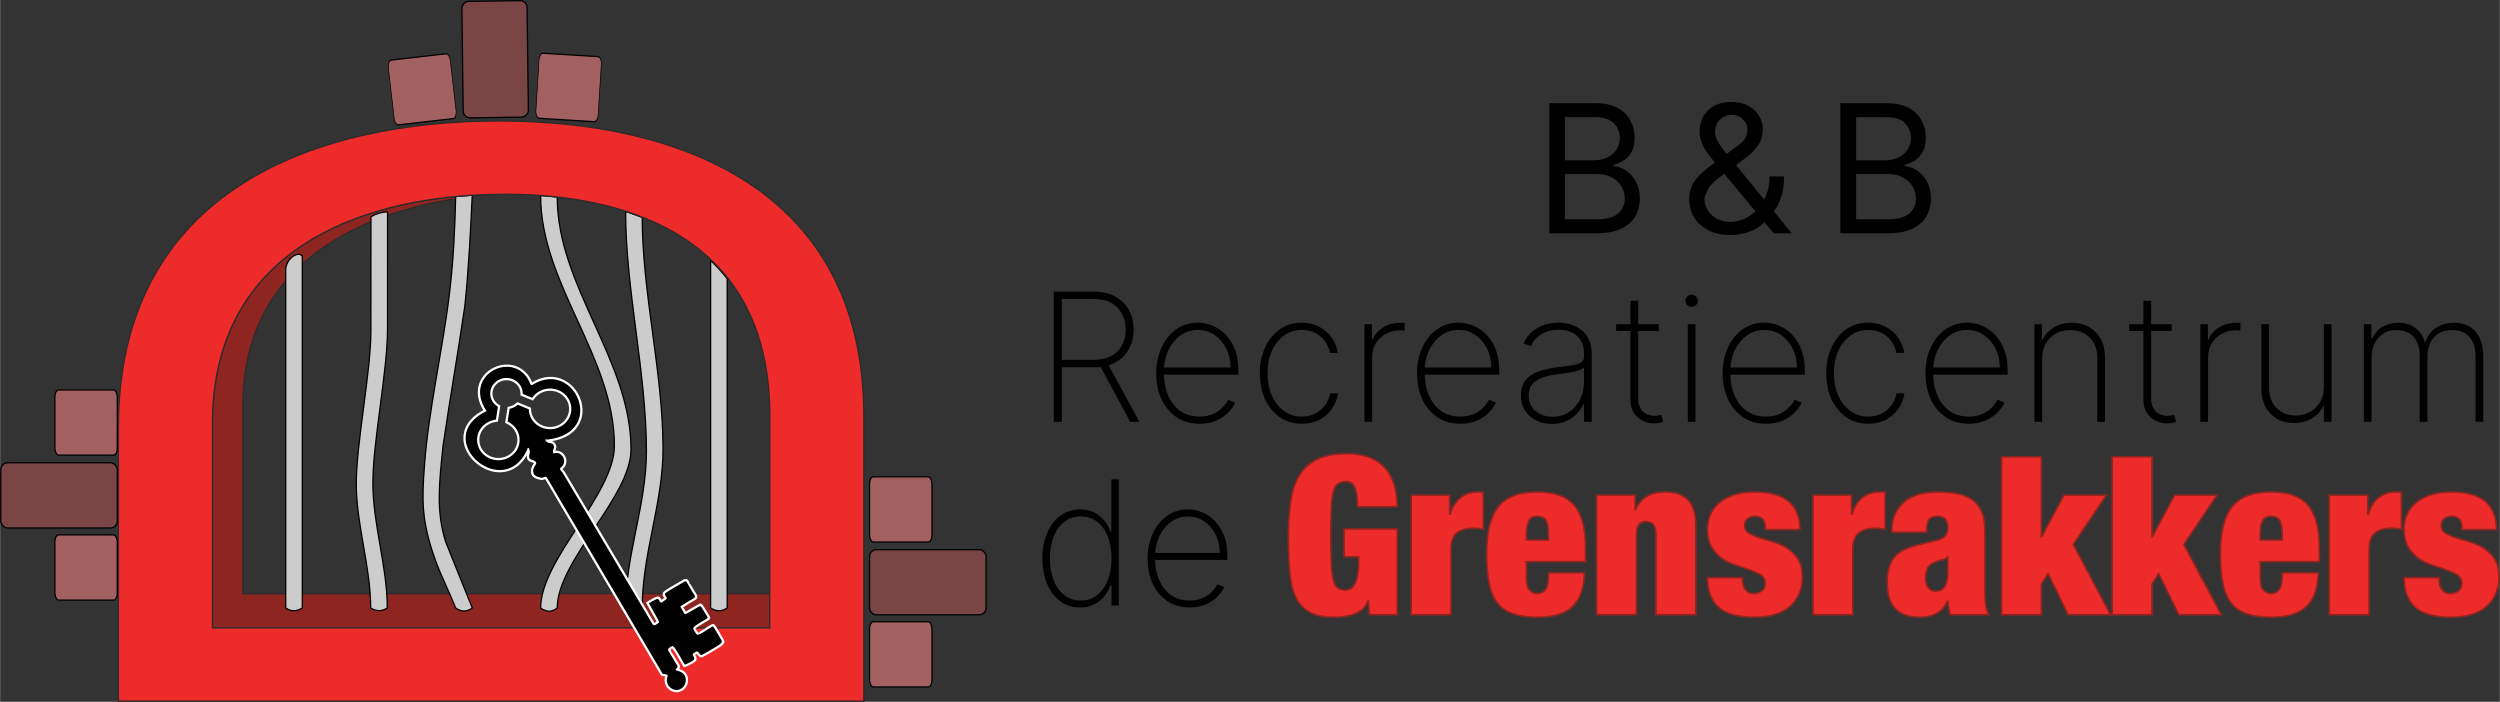 <?xml version="1.0" encoding="UTF-8"?>
<svg xmlns="http://www.w3.org/2000/svg" xmlns:xlink="http://www.w3.org/1999/xlink" xmlns:xodm="http://www.corel.com/coreldraw/odm/2003" xml:space="preserve" width="4567px" height="1282px" version="1.1" style="shape-rendering:geometricPrecision; text-rendering:geometricPrecision; image-rendering:optimizeQuality; fill-rule:evenodd; clip-rule:evenodd" viewBox="0 0 6666.11 1871.44">
 <rect x="0" y="0" width="6666.11" height="1871.44" fill="#333333" stroke="none"/>
 <defs>
  <style type="text/css">
   
    .str2 {stroke:#8F2520;stroke-width:4.56;stroke-miterlimit:22.926}
    .str0 {stroke:#2B2B2A;stroke-width:3.45;stroke-miterlimit:22.926}
    .str1 {stroke:black;stroke-width:3.45;stroke-miterlimit:22.926}
    .fil6 {fill:none;fill-rule:nonzero}
    .fil0 {fill:#8F2520}
    .fil9 {fill:black}
    .fil3 {fill:#7A4545}
    .fil4 {fill:#A36060}
    .fil1 {fill:#CCCCCC}
    .fil2 {fill:#ED2B2B}
    .fil7 {fill:black;fill-rule:nonzero}
    .fil5 {fill:#ED2B2B;fill-rule:nonzero}
    .fil8 {fill:white;fill-rule:nonzero}
   
  </style>
 </defs>
 <g id="Laag_x0020_1">
  <path class="fil0 str0" d="M566.21 1129.53l0 544.96 1486.24 0 0 -91.54 -1405.24 0.41 0 -502.02c0,-400.32 355.31,-542.41 679.12,-563.27 -22.32,0.3 -44.77,1.12 -67.28,2.5 -0.01,0 -0.02,0 -0.03,0.01 -341.36,20.99 -692.81,171.98 -692.81,608.95z"></path>
  <g id="_105553263509344">
   <path class="fil1 str1" d="M761.53 717.07c3.31,-31.54 36.95,-48.72 44.28,-32.97l0 937.16c-14.76,9.32 -29.52,10.52 -44.28,0 0,-301.4 0,-602.8 0,-904.19z"></path>
   <path class="fil1 str1" d="M1033.14 564.99c-15.75,0.37 -30.53,4.64 -44.28,13.12 -0.09,128.13 -0.11,177.64 -0.2,305.76 -0.07,109.52 -38.81,296.62 -38.88,406.13 -0.07,110.07 38.45,221.19 38.37,331.26 14.44,9.22 29.18,9.96 44.28,0 0,-110.94 -38.52,-222.7 -38.42,-333.34 0.09,-110.25 38.88,-298 38.98,-408.22 0.12,-130.96 0.15,-183.38 0.15,-314.71z"></path>
   <path class="fil1 str1" d="M1259.05 520.57l-44.28 3.52c-1.88,84.85 -5.73,167.48 -16.34,257.05 -17.83,150.43 -55.71,309.63 -66.77,459.38 -6.74,91.1 -9.34,146.46 29.2,253.84 14.64,40.79 36.62,83.27 53.91,126.9 14.14,10.28 28.82,11.55 44.28,0 -17.97,-46.05 -52.75,-129.76 -70.72,-175.8 -26.27,-82.76 -17.46,-156.61 -7.29,-255.74 20.55,-139.94 37.49,-232.74 58.05,-372.67 9.71,-87.01 15.88,-210.19 19.96,-296.48z"></path>
   <path class="fil1 str1" d="M1485.67 525.46c-14.76,-1.37 -29.52,-2.75 -44.28,-4.12 0,236.96 196.71,430.2 196.71,667.16 0,129.68 -196.71,303.07 -196.71,432.76 14.45,10.8 29.17,12.35 44.28,0 0,-126.32 196.71,-296.35 196.71,-422.67 0,-238.95 -196.71,-434.19 -196.71,-673.13z"></path>
   <path class="fil1 str1" d="M1712.29 579.79c-14.76,-5.34 -29.52,-10.68 -44.28,-16.01 0,209.92 55.48,429.93 55.48,639.85 0,142.57 -55.48,275.06 -55.48,417.63 14.13,10.14 28.83,11.03 44.28,0 0,-144.82 55.48,-279.54 55.48,-424.36 0,-202.34 -55.48,-414.77 -55.48,-617.11z"></path>
   <path class="fil1 str1" d="M1938.91 743.39c-15.45,-20.34 -29.9,-34.83 -44.28,-48.91 0,308.93 0,617.85 0,926.78 14.13,9.42 28.82,10.43 44.28,0 0,-292.63 0,-585.24 0,-877.87z"></path>
  </g>
  <path class="fil2 str0" d="M566.21 1674.49l0 -544.96c0,-436.97 351.45,-587.96 692.81,-608.96l0.03 0c29.04,-1.78 58.01,-2.63 86.67,-2.63 31.96,0 63.93,1.08 95.67,3.39 317.68,23.09 611.06,169.13 611.06,586.19l0 566.97 -1486.24 0zm1737.1 -563.12c0,-613.58 -501.34,-788.8 -971.91,-788.8 -489.16,0 -1016.05,184.02 -1016.05,818.23l0 728.92 1987.96 0 0 -758.35z"></path>
  <rect class="fil3 str1" x="1.72" y="1234.09" width="310.72" height="173.85" rx="18.5" ry="18.5"></rect>
  <rect class="fil3 str1" x="2318.5" y="1465.77" width="310.72" height="173.85" rx="18.5" ry="18.5"></rect>
  <rect class="fil3 str1" transform="matrix(0.013 1 -9.99916E-001 0.013 1404.93 1.485)" width="310.72" height="173.85" rx="18.5" ry="18.5"></rect>
  <rect class="fil4 str1" x="145.99" y="1426.44" width="166.45" height="173.85" rx="9.91" ry="18.5"></rect>
  <rect class="fil4 str1" x="2318.5" y="1658.12" width="166.45" height="173.85" rx="9.91" ry="18.5"></rect>
  <rect class="fil4 str1" x="145.99" y="1039.9" width="166.45" height="173.85" rx="9.91" ry="18.5"></rect>
  <rect class="fil4 str1" x="2318.5" y="1271.58" width="166.45" height="173.85" rx="9.91" ry="18.5"></rect>
  <rect class="fil4 str1" transform="matrix(0.535 0.033 -6.18997E-002 0.998 1438.21 141.339)" width="310.72" height="173.85" rx="18.5" ry="18.5"></rect>
  <rect class="fil4 str1" transform="matrix(-5.32236E-001 0.061 0.114 0.994 1198.38 142.346)" width="310.72" height="173.85" rx="18.5" ry="18.5"></rect>
  <path class="fil5" d="M3584.01 1410.55l0 74.35 38.95 0c0,18.29 -0.59,33.05 -2.36,44.26 -1.77,11.8 -4.72,20.65 -7.67,27.14 -2.95,6.49 -7.08,11.22 -11.21,13.58 -4.72,2.36 -10.04,3.54 -15.94,3.54 -8.26,0 -14.75,-2.36 -19.47,-6.49 -5.31,-4.14 -8.85,-11.81 -11.21,-23.02 -2.95,-11.21 -4.72,-25.96 -5.31,-44.85 -0.6,-18.29 -1.18,-41.9 -1.18,-70.22 0,-28.33 0.58,-51.93 1.18,-70.82 0.59,-18.29 2.36,-33.04 5.31,-44.25 2.36,-11.22 6.49,-18.89 11.8,-23.02 5.31,-4.13 12.39,-6.49 21.24,-6.49 12.99,0 21.25,5.9 25.38,18.29 4.13,10.04 5.9,26.56 5.9,48.98l106.22 0c0,-25.37 -3.54,-47.21 -10.03,-65.5 -6.49,-17.7 -15.94,-32.46 -27.74,-43.67 -11.8,-11.21 -25.96,-19.47 -41.9,-24.78 -16.52,-5.31 -34.22,-7.68 -53.7,-7.68 -32.45,0 -58.42,4.73 -79.07,14.17 -20.66,10.03 -36.59,24.19 -47.8,42.49 -11.8,18.29 -19.47,41.3 -23.61,68.45 -4.13,27.15 -6.49,58.42 -6.49,93.83 0,34.81 1.18,66.09 3.54,93.24 1.77,27.14 7.09,50.16 15.35,68.45 8.26,18.29 20.65,32.46 36.58,41.31 15.94,9.44 38.36,14.16 66.1,14.16 9.44,0 18.88,-0.59 28.32,-1.77 8.85,-1.18 17.71,-2.95 25.97,-6.49 7.67,-2.95 15.34,-7.08 21.83,-12.98 6.49,-5.9 11.21,-13.58 14.76,-22.43l1.17 0 2.36 37.18 74.36 0 0 -228.96 -141.63 0z"></path>
  <path id="_1" class="fil5" d="M3762.82 1320.26l0 319.25 106.22 0 0 -174.08c0,-21.25 5.31,-36 15.93,-44.26 10.03,-8.26 24.79,-12.39 43.67,-12.39 4.13,0 8.85,0 12.98,0.58 4.13,0.59 8.85,1.19 13.58,1.78l0 -99.14 -17.12 0c-15.93,0 -30.09,4.72 -43.08,14.75 -12.98,10.03 -22.42,24.78 -28.32,44.26l-1.18 0 0 -50.75 -102.68 0z"></path>
  <path id="_2" class="fil5" d="M4128.69 1425.89l0 14.16 -58.42 0 0 -14.16c0,-17.11 2.36,-29.51 6.49,-37.18 4.13,-7.67 11.21,-11.8 22.42,-11.8 11.22,0 19.48,4.13 23.61,11.8 4.13,7.67 5.9,20.07 5.9,37.18zm-58.42 71.99l157.56 0 0 -32.45c0,-28.92 -2.36,-53.7 -7.67,-73.18 -5.31,-19.47 -13.58,-34.81 -24.2,-47.21 -11.21,-11.8 -24.19,-20.06 -40.12,-25.37 -15.94,-5.31 -34.82,-7.67 -56.07,-7.67 -24.19,0 -44.26,2.95 -61.37,8.85 -17.11,6.49 -31.27,15.93 -42.49,29.5 -11.21,13.58 -18.88,30.69 -24.19,51.93 -5.31,21.25 -7.67,47.21 -7.67,77.9 0,30.09 2.36,56.06 7.08,77.3 4.13,21.25 11.8,38.36 22.42,51.34 10.62,13.58 24.79,23.02 41.9,28.33 17.11,5.9 38.95,8.85 64.32,8.85 44.26,0 75.54,-10.03 95.01,-30.09 19.48,-19.48 29.51,-48.98 30.1,-88.52l-95.6 0c0,21.83 -2.36,35.99 -7.67,43.67 -5.31,7.67 -12.98,11.8 -22.43,11.8 -7.67,0 -14.16,-2.95 -20.06,-8.85 -5.9,-5.31 -8.85,-17.12 -8.85,-34.23l0 -41.9z"></path>
  <path id="_3" class="fil5" d="M4257.33 1320.26l0 319.25 106.23 0 0 -210.67c0,-13.57 1.77,-23.02 5.9,-28.92 4.13,-5.9 10.62,-8.85 20.06,-8.85 9.44,0 15.93,2.95 20.06,8.85 4.13,5.9 5.91,15.35 5.91,28.92l0 210.67 106.22 0 0 -240.77c0,-17.11 -2.36,-31.27 -6.49,-42.49 -4.14,-11.21 -10.04,-20.06 -17.71,-26.55 -7.67,-6.49 -15.93,-11.21 -25.96,-14.16 -10.03,-2.36 -21.25,-3.54 -33.05,-3.54 -37.77,0 -63.73,15.93 -77.3,47.2l-1.19 0 0 -38.94 -102.68 0z"></path>
  <path id="_4" class="fil5" d="M4646.22 1540.37l-93.24 0c0,34.82 10.03,61.37 29.51,79.08 19.47,17.7 51.34,26.55 95.6,26.55 20.06,0 38.35,-2.36 54.29,-7.08 15.93,-4.72 28.91,-11.8 40.13,-21.24 10.62,-9.45 18.88,-20.66 24.78,-33.64 5.9,-12.98 8.85,-27.15 8.85,-43.08 0,-20.65 -3.54,-37.18 -11.21,-49.57 -7.67,-12.39 -17.7,-21.83 -28.92,-29.5 -11.21,-7.09 -23.6,-12.4 -36.58,-16.53 -13.58,-4.13 -25.97,-7.67 -37.18,-11.21 -11.21,-3.54 -20.65,-7.67 -28.33,-12.39 -7.67,-4.13 -11.8,-11.21 -11.8,-20.07 0,-7.67 2.36,-14.16 7.67,-18.29 5.31,-4.13 11.81,-6.49 19.48,-6.49 8.85,0 15.93,2.36 21.24,7.08 4.72,5.31 7.08,14.75 7.08,28.32l92.06 0c0,-66.68 -40.13,-100.31 -119.79,-100.31 -21.84,0 -40.13,2.36 -56.06,7.67 -15.94,5.31 -29.51,12.39 -39.54,21.24 -10.62,8.85 -18.29,19.48 -23.61,31.28 -5.31,12.39 -7.67,25.37 -7.67,39.54 0,20.06 4.13,35.99 11.8,48.39 7.68,12.39 17.12,22.42 28.33,30.09 11.21,7.67 23.61,13.57 37.18,17.7 12.98,4.13 25.37,8.27 36.58,12.4 11.22,4.13 21.25,8.26 28.92,13.57 7.67,5.31 11.21,12.39 11.21,21.83 0,8.86 -2.95,15.35 -8.85,20.07 -6.49,4.72 -13.57,7.08 -21.83,7.08 -10.03,0 -17.12,-3.54 -22.43,-11.21 -2.95,-3.54 -4.72,-8.27 -5.9,-13.58 -1.18,-5.31 -1.77,-11.21 -1.77,-17.7z"></path>
  <path id="_5" class="fil5" d="M4834.47 1320.26l0 319.25 106.22 0 0 -174.08c0,-21.25 5.31,-36 15.93,-44.26 10.03,-8.26 24.79,-12.39 43.67,-12.39 4.13,0 8.85,0 12.98,0.58 4.13,0.59 8.85,1.19 13.58,1.78l0 -99.14 -17.12 0c-15.93,0 -30.09,4.72 -43.08,14.75 -12.98,10.03 -22.42,24.78 -28.32,44.26l-1.18 0 0 -50.75 -102.68 0z"></path>
  <path id="_6" class="fil5" d="M5160.8 1576.37c-7.67,0 -14.16,-2.95 -18.88,-9.44 -4.72,-6.5 -7.08,-14.76 -7.08,-25.38 0,-10.62 1.77,-19.47 4.72,-25.96 2.95,-6.5 8.85,-11.22 17.11,-15.35 7.67,-3.54 15.35,-5.9 21.84,-7.08 6.49,-0.59 11.21,-3.54 14.16,-7.67l1.18 0 0 38.36c0,17.7 -2.36,30.68 -7.67,39.53 -5.31,8.86 -13.57,12.99 -25.38,12.99zm39.54 63.14l102.68 0c-4.13,-8.26 -7.08,-18.29 -8.26,-29.51 -1.18,-11.21 -1.77,-24.78 -1.77,-39.53l0 -155.8c0,-20.65 -2.95,-37.76 -8.85,-51.33 -6.49,-12.99 -14.76,-23.61 -25.97,-31.28 -11.21,-7.67 -24.78,-12.98 -40.13,-15.93 -15.93,-2.95 -33.04,-4.13 -51.34,-4.13 -12.39,0 -25.37,1.18 -39.54,3.54 -14.16,2.95 -27.14,7.67 -39.53,15.34 -12.39,7.67 -22.43,18.88 -30.69,32.46 -8.26,14.16 -12.39,33.04 -12.39,56.06l92.06 0c0.59,-17.12 2.95,-28.33 7.67,-34.23 4.72,-5.31 12.39,-8.26 22.42,-8.26 18.3,0 27.15,10.03 27.15,29.5 0,10.04 -2.36,17.12 -7.08,22.43 -4.72,5.31 -12.99,9.44 -24.2,12.39l-41.9 10.03c-17.11,4.13 -31.27,8.86 -42.48,14.17 -11.22,5.9 -20.66,12.98 -27.15,20.65 -6.49,8.26 -11.21,17.7 -14.16,28.92 -2.95,11.21 -4.72,24.19 -4.72,38.94 0,13.58 1.77,26.56 4.72,37.77 2.95,11.21 8.26,21.25 15.34,29.51 7.08,8.26 16.52,14.16 27.74,18.88 11.21,4.13 24.78,5.9 40.71,5.9 16.53,0 31.28,-3.54 44.26,-10.62 12.4,-7.08 21.84,-17.7 27.74,-31.87l1.18 0c0.59,6.49 1.77,12.98 2.36,18.89 0.59,5.9 2.36,11.8 4.13,17.11z"></path>
  <polygon id="_7" class="fil5" points="5337.25,1218.17 5337.25,1639.51 5443.47,1639.51 5443.47,1557.48 5461.17,1529.75 5514.87,1639.51 5628.17,1639.51 5528.44,1451.85 5616.96,1320.26 5503.66,1320.26 5444.65,1430.61 5443.47,1430.61 5443.47,1218.17 "></polygon>
  <polygon id="_8" class="fil5" points="5632.31,1218.17 5632.31,1639.51 5738.53,1639.51 5738.53,1557.48 5756.23,1529.75 5809.93,1639.51 5923.23,1639.51 5823.5,1451.85 5912.02,1320.26 5798.72,1320.26 5739.71,1430.61 5738.53,1430.61 5738.53,1218.17 "></polygon>
  <path id="_9" class="fil5" d="M6085.52 1425.89l0 14.16 -58.43 0 0 -14.16c0,-17.11 2.37,-29.51 6.5,-37.18 4.13,-7.67 11.21,-11.8 22.42,-11.8 11.21,0 19.47,4.13 23.61,11.8 4.13,7.67 5.9,20.07 5.9,37.18zm-58.43 71.99l157.57 0 0 -32.45c0,-28.92 -2.36,-53.7 -7.68,-73.18 -5.31,-19.47 -13.57,-34.81 -24.19,-47.21 -11.21,-11.8 -24.2,-20.06 -40.13,-25.37 -15.93,-5.31 -34.82,-7.67 -56.06,-7.67 -24.19,0 -44.26,2.95 -61.37,8.85 -17.12,6.49 -31.28,15.93 -42.49,29.5 -11.21,13.58 -18.88,30.69 -24.19,51.93 -5.31,21.25 -7.68,47.21 -7.68,77.9 0,30.09 2.37,56.06 7.09,77.3 4.13,21.25 11.8,38.36 22.42,51.34 10.62,13.58 24.78,23.02 41.9,28.33 17.11,5.9 38.95,8.85 64.32,8.85 44.26,0 75.54,-10.03 95.01,-30.09 19.47,-19.48 29.51,-48.98 30.1,-88.52l-95.6 0c0,21.83 -2.36,35.99 -7.67,43.67 -5.32,7.67 -12.99,11.8 -22.43,11.8 -7.67,0 -14.16,-2.95 -20.06,-8.85 -5.9,-5.31 -8.86,-17.12 -8.86,-34.23l0 -41.9z"></path>
  <path id="_10" class="fil5" d="M6211.21 1320.26l0 319.25 106.22 0 0 -174.08c0,-21.25 5.31,-36 15.93,-44.26 10.04,-8.26 24.79,-12.39 43.67,-12.39 4.13,0 8.86,0 12.99,0.58 4.13,0.59 8.85,1.19 13.57,1.78l0 -99.14 -17.11 0c-15.94,0 -30.1,4.72 -43.08,14.75 -12.99,10.03 -22.43,24.78 -28.33,44.26l-1.18 0 0 -50.75 -102.68 0z"></path>
  <path id="_11" class="fil5" d="M6503.91 1540.37l-93.24 0c0,34.82 10.03,61.37 29.51,79.08 19.47,17.7 51.34,26.55 95.59,26.55 20.07,0 38.36,-2.36 54.3,-7.08 15.93,-4.72 28.91,-11.8 40.12,-21.24 10.63,-9.45 18.89,-20.66 24.79,-33.64 5.9,-12.98 8.85,-27.15 8.85,-43.08 0,-20.65 -3.54,-37.18 -11.21,-49.57 -7.67,-12.39 -17.71,-21.83 -28.92,-29.5 -11.21,-7.09 -23.6,-12.4 -36.58,-16.53 -13.58,-4.13 -25.97,-7.67 -37.18,-11.21 -11.21,-3.54 -20.66,-7.67 -28.33,-12.39 -7.67,-4.13 -11.8,-11.21 -11.8,-20.07 0,-7.67 2.36,-14.16 7.67,-18.29 5.31,-4.13 11.8,-6.49 19.48,-6.49 8.85,0 15.93,2.36 21.24,7.08 4.72,5.31 7.08,14.75 7.08,28.32l92.06 0c0,-66.68 -40.13,-100.31 -119.79,-100.31 -21.84,0 -40.13,2.36 -56.07,7.67 -15.93,5.31 -29.5,12.39 -39.53,21.24 -10.63,8.85 -18.3,19.48 -23.61,31.28 -5.31,12.39 -7.67,25.37 -7.67,39.54 0,20.06 4.13,35.99 11.8,48.39 7.67,12.39 17.12,22.42 28.33,30.09 11.21,7.67 23.6,13.57 37.18,17.7 12.98,4.13 25.37,8.27 36.58,12.4 11.21,4.13 21.25,8.26 28.92,13.57 7.67,5.31 11.21,12.39 11.21,21.83 0,8.86 -2.95,15.35 -8.85,20.07 -6.49,4.72 -13.57,7.08 -21.83,7.08 -10.04,0 -17.12,-3.54 -22.43,-11.21 -2.95,-3.54 -4.72,-8.27 -5.9,-13.58 -1.18,-5.31 -1.77,-11.21 -1.77,-17.7z"></path>
  <path id="_12" class="fil6 str2" d="M3584.01 1410.55l0 74.35 38.95 0c0,18.29 -0.59,33.05 -2.36,44.26 -1.77,11.8 -4.72,20.65 -7.67,27.14 -2.95,6.49 -7.08,11.22 -11.21,13.58 -4.72,2.36 -10.04,3.54 -15.94,3.54 -8.26,0 -14.75,-2.36 -19.47,-6.49 -5.31,-4.14 -8.85,-11.81 -11.21,-23.02 -2.95,-11.21 -4.72,-25.96 -5.31,-44.85 -0.6,-18.29 -1.18,-41.9 -1.18,-70.22 0,-28.33 0.58,-51.93 1.18,-70.82 0.59,-18.29 2.36,-33.04 5.31,-44.25 2.36,-11.22 6.49,-18.89 11.8,-23.02 5.31,-4.13 12.39,-6.49 21.24,-6.49 12.99,0 21.25,5.9 25.38,18.29 4.13,10.04 5.9,26.56 5.9,48.98l106.22 0c0,-25.37 -3.54,-47.21 -10.03,-65.5 -6.49,-17.7 -15.94,-32.46 -27.74,-43.67 -11.8,-11.21 -25.96,-19.47 -41.9,-24.78 -16.52,-5.31 -34.22,-7.68 -53.7,-7.68 -32.45,0 -58.42,4.73 -79.07,14.17 -20.66,10.03 -36.59,24.19 -47.8,42.49 -11.8,18.29 -19.47,41.3 -23.61,68.45 -4.13,27.15 -6.49,58.42 -6.49,93.83 0,34.81 1.18,66.09 3.54,93.24 1.77,27.14 7.09,50.16 15.35,68.45 8.26,18.29 20.65,32.46 36.58,41.31 15.94,9.44 38.36,14.16 66.1,14.16 9.44,0 18.88,-0.59 28.32,-1.77 8.85,-1.18 17.71,-2.95 25.97,-6.49 7.67,-2.95 15.34,-7.08 21.83,-12.98 6.49,-5.9 11.21,-13.58 14.76,-22.43l1.17 0 2.36 37.18 74.36 0 0 -228.96 -141.63 0z"></path>
  <path id="_13" class="fil6 str2" d="M3762.82 1320.26l0 319.25 106.22 0 0 -174.08c0,-21.25 5.31,-36 15.93,-44.26 10.03,-8.26 24.79,-12.39 43.67,-12.39 4.13,0 8.85,0 12.98,0.58 4.13,0.59 8.85,1.19 13.58,1.78l0 -99.14 -17.12 0c-15.93,0 -30.09,4.72 -43.08,14.75 -12.98,10.03 -22.42,24.78 -28.32,44.26l-1.18 0 0 -50.75 -102.68 0z"></path>
  <path id="_14" class="fil6 str2" d="M4128.69 1425.89l0 14.16 -58.42 0 0 -14.16c0,-17.11 2.36,-29.51 6.49,-37.18 4.13,-7.67 11.21,-11.8 22.42,-11.8 11.22,0 19.48,4.13 23.61,11.8 4.13,7.67 5.9,20.07 5.9,37.18zm-58.42 71.99l157.56 0 0 -32.45c0,-28.92 -2.36,-53.7 -7.67,-73.18 -5.31,-19.47 -13.58,-34.81 -24.2,-47.21 -11.21,-11.8 -24.19,-20.06 -40.12,-25.37 -15.94,-5.31 -34.82,-7.67 -56.07,-7.67 -24.19,0 -44.26,2.95 -61.37,8.85 -17.11,6.49 -31.27,15.93 -42.49,29.5 -11.21,13.58 -18.88,30.69 -24.19,51.93 -5.31,21.25 -7.67,47.21 -7.67,77.9 0,30.09 2.36,56.06 7.08,77.3 4.13,21.25 11.8,38.36 22.42,51.34 10.62,13.58 24.79,23.02 41.9,28.33 17.11,5.9 38.95,8.85 64.32,8.85 44.26,0 75.54,-10.03 95.01,-30.09 19.48,-19.48 29.51,-48.98 30.1,-88.52l-95.6 0c0,21.83 -2.36,35.99 -7.67,43.67 -5.31,7.67 -12.98,11.8 -22.43,11.8 -7.67,0 -14.16,-2.95 -20.06,-8.85 -5.9,-5.31 -8.85,-17.12 -8.85,-34.23l0 -41.9z"></path>
  <path id="_15" class="fil6 str2" d="M4257.33 1320.26l0 319.25 106.23 0 0 -210.67c0,-13.57 1.77,-23.02 5.9,-28.92 4.13,-5.9 10.62,-8.85 20.06,-8.85 9.44,0 15.93,2.95 20.06,8.85 4.13,5.9 5.91,15.35 5.91,28.92l0 210.67 106.22 0 0 -240.77c0,-17.11 -2.36,-31.27 -6.49,-42.49 -4.14,-11.21 -10.04,-20.06 -17.71,-26.55 -7.67,-6.49 -15.93,-11.21 -25.96,-14.16 -10.03,-2.36 -21.25,-3.54 -33.05,-3.54 -37.77,0 -63.73,15.93 -77.3,47.2l-1.19 0 0 -38.94 -102.68 0z"></path>
  <path id="_16" class="fil6 str2" d="M4646.22 1540.37l-93.24 0c0,34.82 10.03,61.37 29.51,79.08 19.47,17.7 51.34,26.55 95.6,26.55 20.06,0 38.35,-2.36 54.29,-7.08 15.93,-4.72 28.91,-11.8 40.13,-21.24 10.62,-9.45 18.88,-20.66 24.78,-33.64 5.9,-12.98 8.85,-27.15 8.85,-43.08 0,-20.65 -3.54,-37.18 -11.21,-49.57 -7.67,-12.39 -17.7,-21.83 -28.92,-29.5 -11.21,-7.09 -23.6,-12.4 -36.58,-16.53 -13.58,-4.13 -25.97,-7.67 -37.18,-11.21 -11.21,-3.54 -20.65,-7.67 -28.33,-12.39 -7.67,-4.13 -11.8,-11.21 -11.8,-20.07 0,-7.67 2.36,-14.16 7.67,-18.29 5.31,-4.13 11.81,-6.49 19.48,-6.49 8.85,0 15.93,2.36 21.24,7.08 4.72,5.31 7.08,14.75 7.08,28.32l92.06 0c0,-66.68 -40.13,-100.31 -119.79,-100.31 -21.84,0 -40.13,2.36 -56.06,7.67 -15.94,5.31 -29.51,12.39 -39.54,21.24 -10.62,8.85 -18.29,19.48 -23.61,31.28 -5.31,12.39 -7.67,25.37 -7.67,39.54 0,20.06 4.13,35.99 11.8,48.39 7.68,12.39 17.12,22.42 28.33,30.09 11.21,7.67 23.61,13.57 37.18,17.7 12.98,4.13 25.37,8.27 36.58,12.4 11.22,4.13 21.25,8.26 28.92,13.57 7.67,5.31 11.21,12.39 11.21,21.83 0,8.86 -2.95,15.35 -8.85,20.07 -6.49,4.72 -13.57,7.08 -21.83,7.08 -10.03,0 -17.12,-3.54 -22.43,-11.21 -2.95,-3.54 -4.72,-8.27 -5.9,-13.58 -1.18,-5.31 -1.77,-11.21 -1.77,-17.7z"></path>
  <path id="_17" class="fil6 str2" d="M4834.47 1320.26l0 319.25 106.22 0 0 -174.08c0,-21.25 5.31,-36 15.93,-44.26 10.03,-8.26 24.79,-12.39 43.67,-12.39 4.13,0 8.85,0 12.98,0.58 4.13,0.59 8.85,1.19 13.58,1.78l0 -99.14 -17.12 0c-15.93,0 -30.09,4.72 -43.08,14.75 -12.98,10.03 -22.42,24.78 -28.32,44.26l-1.18 0 0 -50.75 -102.68 0z"></path>
  <path id="_18" class="fil6 str2" d="M5160.8 1576.37c-7.67,0 -14.16,-2.95 -18.88,-9.44 -4.72,-6.5 -7.08,-14.76 -7.08,-25.38 0,-10.62 1.77,-19.47 4.72,-25.96 2.95,-6.5 8.85,-11.22 17.11,-15.35 7.67,-3.54 15.35,-5.9 21.84,-7.08 6.49,-0.59 11.21,-3.54 14.16,-7.67l1.18 0 0 38.36c0,17.7 -2.36,30.68 -7.67,39.53 -5.31,8.86 -13.57,12.99 -25.38,12.99zm39.54 63.14l102.68 0c-4.13,-8.26 -7.08,-18.29 -8.26,-29.51 -1.18,-11.21 -1.77,-24.78 -1.77,-39.53l0 -155.8c0,-20.65 -2.95,-37.76 -8.85,-51.33 -6.49,-12.99 -14.76,-23.61 -25.97,-31.28 -11.21,-7.67 -24.78,-12.98 -40.13,-15.93 -15.93,-2.95 -33.04,-4.13 -51.34,-4.13 -12.39,0 -25.37,1.18 -39.54,3.54 -14.16,2.95 -27.14,7.67 -39.53,15.34 -12.39,7.67 -22.43,18.88 -30.69,32.46 -8.26,14.16 -12.39,33.04 -12.39,56.06l92.06 0c0.59,-17.12 2.95,-28.33 7.67,-34.23 4.72,-5.31 12.39,-8.26 22.42,-8.26 18.3,0 27.15,10.03 27.15,29.5 0,10.04 -2.36,17.12 -7.08,22.43 -4.72,5.31 -12.99,9.44 -24.2,12.39l-41.9 10.03c-17.11,4.13 -31.27,8.86 -42.48,14.17 -11.22,5.9 -20.66,12.98 -27.15,20.65 -6.49,8.26 -11.21,17.7 -14.16,28.92 -2.95,11.21 -4.72,24.19 -4.72,38.94 0,13.58 1.77,26.56 4.72,37.77 2.95,11.21 8.26,21.25 15.34,29.51 7.08,8.26 16.52,14.16 27.74,18.88 11.21,4.13 24.78,5.9 40.71,5.9 16.53,0 31.28,-3.54 44.26,-10.62 12.4,-7.08 21.84,-17.7 27.74,-31.87l1.18 0c0.59,6.49 1.77,12.98 2.36,18.89 0.59,5.9 2.36,11.8 4.13,17.11z"></path>
  <polygon id="_19" class="fil6 str2" points="5337.25,1218.17 5337.25,1639.51 5443.47,1639.51 5443.47,1557.48 5461.17,1529.75 5514.87,1639.51 5628.17,1639.51 5528.44,1451.85 5616.96,1320.26 5503.66,1320.26 5444.65,1430.61 5443.47,1430.61 5443.47,1218.17 "></polygon>
  <polygon id="_20" class="fil6 str2" points="5632.31,1218.17 5632.31,1639.51 5738.53,1639.51 5738.53,1557.48 5756.23,1529.75 5809.93,1639.51 5923.23,1639.51 5823.5,1451.85 5912.02,1320.26 5798.72,1320.26 5739.71,1430.61 5738.53,1430.61 5738.53,1218.17 "></polygon>
  <path id="_21" class="fil6 str2" d="M6085.52 1425.89l0 14.16 -58.43 0 0 -14.16c0,-17.11 2.37,-29.51 6.5,-37.18 4.13,-7.67 11.21,-11.8 22.42,-11.8 11.21,0 19.47,4.13 23.61,11.8 4.13,7.67 5.9,20.07 5.9,37.18zm-58.43 71.99l157.57 0 0 -32.45c0,-28.92 -2.36,-53.7 -7.68,-73.18 -5.31,-19.47 -13.57,-34.81 -24.19,-47.21 -11.21,-11.8 -24.2,-20.06 -40.13,-25.37 -15.93,-5.31 -34.82,-7.67 -56.06,-7.67 -24.19,0 -44.26,2.95 -61.37,8.85 -17.12,6.49 -31.28,15.93 -42.49,29.5 -11.21,13.58 -18.88,30.69 -24.19,51.93 -5.31,21.25 -7.68,47.21 -7.68,77.9 0,30.09 2.37,56.06 7.09,77.3 4.13,21.25 11.8,38.36 22.42,51.34 10.62,13.58 24.78,23.02 41.9,28.33 17.11,5.9 38.95,8.85 64.32,8.85 44.26,0 75.54,-10.03 95.01,-30.09 19.47,-19.48 29.51,-48.98 30.1,-88.52l-95.6 0c0,21.83 -2.36,35.99 -7.67,43.67 -5.32,7.67 -12.99,11.8 -22.43,11.8 -7.67,0 -14.16,-2.95 -20.06,-8.85 -5.9,-5.31 -8.86,-17.12 -8.86,-34.23l0 -41.9z"></path>
  <path id="_22" class="fil6 str2" d="M6211.21 1320.26l0 319.25 106.22 0 0 -174.08c0,-21.25 5.31,-36 15.93,-44.26 10.04,-8.26 24.79,-12.39 43.67,-12.39 4.13,0 8.86,0 12.99,0.58 4.13,0.59 8.85,1.19 13.57,1.78l0 -99.14 -17.11 0c-15.94,0 -30.1,4.72 -43.08,14.75 -12.99,10.03 -22.43,24.78 -28.33,44.26l-1.18 0 0 -50.75 -102.68 0z"></path>
  <path id="_23" class="fil6 str2" d="M6503.91 1540.37l-93.24 0c0,34.82 10.03,61.37 29.51,79.08 19.47,17.7 51.34,26.55 95.59,26.55 20.07,0 38.36,-2.36 54.3,-7.08 15.93,-4.72 28.91,-11.8 40.12,-21.24 10.63,-9.45 18.89,-20.66 24.79,-33.64 5.9,-12.98 8.85,-27.15 8.85,-43.08 0,-20.65 -3.54,-37.18 -11.21,-49.57 -7.67,-12.39 -17.71,-21.83 -28.92,-29.5 -11.21,-7.09 -23.6,-12.4 -36.58,-16.53 -13.58,-4.13 -25.97,-7.67 -37.18,-11.21 -11.21,-3.54 -20.66,-7.67 -28.33,-12.39 -7.67,-4.13 -11.8,-11.21 -11.8,-20.07 0,-7.67 2.36,-14.16 7.67,-18.29 5.31,-4.13 11.8,-6.49 19.48,-6.49 8.85,0 15.93,2.36 21.24,7.08 4.72,5.31 7.08,14.75 7.08,28.32l92.06 0c0,-66.68 -40.13,-100.31 -119.79,-100.31 -21.84,0 -40.13,2.36 -56.07,7.67 -15.93,5.31 -29.5,12.39 -39.53,21.24 -10.63,8.85 -18.3,19.48 -23.61,31.28 -5.31,12.39 -7.67,25.37 -7.67,39.54 0,20.06 4.13,35.99 11.8,48.39 7.67,12.39 17.12,22.42 28.33,30.09 11.21,7.67 23.6,13.57 37.18,17.7 12.98,4.13 25.37,8.27 36.58,12.4 11.21,4.13 21.25,8.26 28.92,13.57 7.67,5.31 11.21,12.39 11.21,21.83 0,8.86 -2.95,15.35 -8.85,20.07 -6.49,4.72 -13.57,7.08 -21.83,7.08 -10.04,0 -17.12,-3.54 -22.43,-11.21 -2.95,-3.54 -4.72,-8.27 -5.9,-13.58 -1.18,-5.31 -1.77,-11.21 -1.77,-17.7z"></path>
  <path class="fil7" d="M2809.76 1124.75l0 -347.01 106.92 0c21.95,0 41.05,4.29 56.8,12.88 15.75,8.6 27.68,20.53 36.28,35.33 8.59,15.27 12.88,32.93 12.88,52.98 0,20.05 -4.29,37.71 -12.88,52.5 -8.6,15.28 -20.53,27.21 -36.28,35.33 -15.75,8.59 -34.85,12.88 -56.33,12.88l-95.94 0 0 -20.04 95.47 0c17.66,0 32.93,-3.34 45.34,-9.55 12.89,-6.68 22.44,-16.23 29.12,-28.16 7.16,-12.41 10.5,-26.26 10.5,-42.96 0,-16.23 -3.34,-30.55 -10.5,-42.96 -6.68,-12.41 -16.23,-21.96 -29.12,-28.64 -12.41,-6.68 -27.68,-10.02 -45.82,-10.02l-84.97 0 0 327.44 -21.47 0zm142.72 -157.52l85.44 157.52 -24.35 0 -84.96 -157.52 23.87 0z"></path>
  <path id="_1_0" class="fil7" d="M3199.01 1130c-23.86,0 -44.39,-5.73 -61.57,-17.18 -17.18,-11.94 -31.03,-27.69 -40.1,-47.74 -9.54,-20.52 -14.32,-43.43 -14.32,-69.21 0,-26.25 4.78,-49.16 14.32,-69.69 9.55,-20.04 22.44,-36.27 39.14,-48.21 16.71,-11.45 35.8,-17.66 57.28,-17.66 14.8,0 28.64,3.34 41.53,9.07 12.89,5.73 24.34,13.84 34.37,24.82 10.02,10.98 18.14,24.35 23.86,39.62 5.73,15.75 8.6,32.94 8.6,52.51l0 12.88 -206.21 0 0 -19.09 185.2 0c0,-18.61 -3.81,-35.8 -11.45,-50.59 -7.64,-15.28 -18.14,-27.21 -31.03,-36.28 -13.36,-9.07 -28.16,-13.37 -44.87,-13.37 -17.18,0 -32.45,4.78 -45.82,14.32 -13.84,10.03 -24.34,22.92 -32.46,39.14 -7.63,16.71 -11.93,34.85 -11.93,54.9l0 8.59c0,21.48 3.82,41.05 11.46,58.23 7.63,17.19 18.13,31.03 32.45,41.05 14.32,10.03 31.51,14.8 51.55,14.8 13.85,0 26.26,-2.39 36.28,-7.16 10.02,-4.77 18.62,-10.5 24.82,-17.66 6.68,-6.68 11.46,-13.37 14.8,-20.05l18.61 7.64c-3.81,9.07 -10.02,17.66 -18.61,26.25 -8.12,8.59 -18.62,15.75 -31.5,21.48 -12.41,5.73 -27.21,8.59 -44.4,8.59z"></path>
  <path id="_2_1" class="fil7" d="M3471.41 1130c-22.44,0 -42.01,-5.73 -58.71,-17.18 -16.71,-11.94 -30.08,-28.16 -39.62,-48.21 -9.07,-20.53 -13.85,-43.44 -13.85,-69.21 0,-25.78 4.78,-48.69 14.32,-69.22 9.07,-20.04 22.44,-36.27 39.15,-48.21 17.18,-11.45 36.27,-17.66 58.23,-17.66 16.71,0 31.5,3.82 45.34,10.5 13.37,6.69 24.82,16.23 33.9,28.17 8.59,11.93 14.79,26.25 17.18,42l-21 0c-3.34,-17.66 -11.94,-31.98 -25.3,-43.91 -13.84,-11.46 -30.07,-17.19 -49.64,-17.19 -17.66,0 -33.42,4.78 -47.26,14.8 -13.84,10.02 -24.82,23.39 -32.46,40.57 -8.11,17.66 -11.93,37.23 -11.93,59.67 0,21.96 3.82,42 11.46,59.66 7.63,17.19 18.13,31.03 31.98,41.05 13.84,10.51 29.59,15.28 48.21,15.28 12.41,0 24.34,-2.39 34.84,-7.64 10.5,-5.25 19.09,-12.41 26.25,-21.48 7.16,-9.54 11.94,-20.52 14.32,-32.93l21.01 0c-2.39,16.22 -8.12,30.07 -17.19,42.48 -8.59,11.93 -20.04,21.48 -33.41,28.64 -13.84,6.68 -29.12,10.02 -45.82,10.02z"></path>
  <path id="_3_2" class="fil7" d="M3638.23 1124.75l0 -260.14 20.05 0 0 40.57 1.91 0c5.73,-13.36 15.27,-24.34 28.64,-32.46 13.36,-8.11 28.64,-11.93 45.82,-11.93 1.91,0 3.82,0 5.73,0 1.43,0 3.34,0 4.77,0l0 21c-0.95,0 -2.86,-0.48 -4.77,-0.48 -1.91,-0.47 -4.3,-0.47 -6.68,-0.47 -14.8,0 -27.21,3.34 -38.67,9.54 -11.45,6.21 -20.04,14.32 -26.73,25.3 -6.2,10.98 -9.54,23.39 -9.54,37.71l0 171.36 -20.53 0z"></path>
  <path id="_4_3" class="fil7" d="M3894.47 1130c-23.86,0 -44.39,-5.73 -61.57,-17.18 -17.18,-11.94 -31.03,-27.69 -40.1,-47.74 -9.54,-20.52 -14.32,-43.43 -14.32,-69.21 0,-26.25 4.78,-49.16 14.32,-69.69 9.55,-20.04 22.44,-36.27 39.15,-48.21 16.7,-11.45 35.79,-17.66 57.27,-17.66 14.8,0 28.64,3.34 41.53,9.07 12.89,5.73 24.35,13.84 34.37,24.82 10.02,10.98 18.14,24.35 23.87,39.62 5.72,15.75 8.59,32.94 8.59,52.51l0 12.88 -206.21 0 0 -19.09 185.21 0c0,-18.61 -3.82,-35.8 -11.46,-50.59 -7.64,-15.28 -18.14,-27.21 -31.03,-36.28 -13.36,-9.07 -28.16,-13.37 -44.87,-13.37 -17.18,0 -32.45,4.78 -45.82,14.32 -13.84,10.03 -24.34,22.92 -32.46,39.14 -7.63,16.71 -11.93,34.85 -11.93,54.9l0 8.59c0,21.48 3.82,41.05 11.46,58.23 7.63,17.19 18.13,31.03 32.45,41.05 14.32,10.03 31.51,14.8 51.55,14.8 13.85,0 26.26,-2.39 36.28,-7.16 10.02,-4.77 18.62,-10.5 24.82,-17.66 6.69,-6.68 11.46,-13.37 14.8,-20.05l18.62 7.64c-3.82,9.07 -10.03,17.66 -18.62,26.25 -8.11,8.59 -18.62,15.75 -31.5,21.48 -12.41,5.73 -27.21,8.59 -44.4,8.59z"></path>
  <path id="_5_4" class="fil7" d="M4137.75 1130.48c-14.8,0 -28.64,-2.87 -41.05,-9.07 -12.41,-6.21 -22.43,-14.8 -30.07,-26.25 -7.64,-11.46 -10.98,-25.78 -10.98,-42.01 0,-10.98 1.91,-20.52 5.73,-28.64 3.82,-8.11 9.54,-15.27 17.66,-21.48 8.12,-6.2 18.14,-10.98 30.55,-14.79 12.89,-3.82 27.68,-7.16 44.87,-9.07 13.36,-1.44 25.3,-3.34 35.8,-4.78 10.02,-1.43 18.61,-3.81 24.34,-7.16 6.2,-3.34 9.07,-8.11 9.07,-14.79l0 -10.98c0,-19.1 -6.21,-33.89 -18.14,-45.35 -11.93,-10.98 -28.64,-16.7 -49.64,-16.7 -18.62,0 -33.89,4.29 -46.78,12.41 -12.89,8.11 -21.48,18.61 -26.73,31.5l-19.57 -7.16c5.25,-12.41 12.41,-22.91 21.48,-31.03 9.55,-8.11 20.52,-14.32 32.93,-18.61 11.94,-3.82 24.83,-6.21 38.19,-6.21 11.93,0 22.91,1.91 33.41,5.25 10.51,3.34 20.05,8.12 28.64,14.8 8.12,6.68 14.8,15.27 19.57,25.3 4.78,10.5 7.16,22.91 7.16,37.23l0 181.86 -20.52 0 0 -46.78 -1.43 0c-4.78,9.55 -10.98,18.14 -18.62,26.26 -8.11,8.11 -17.66,14.32 -28.64,19.09 -10.98,4.77 -23.39,7.16 -37.23,7.16zm2.39 -19.09c16.23,0 30.55,-4.3 42.96,-12.41 12.88,-7.64 22.43,-18.62 29.59,-32.46 7.16,-13.85 10.98,-29.6 10.98,-47.26l0 -38.66c-2.87,2.39 -6.68,4.29 -11.46,6.2 -4.77,1.91 -10.5,3.35 -16.7,4.78 -6.21,1.43 -12.41,2.38 -19.1,3.34 -6.68,0.95 -13.36,1.91 -19.57,2.38 -19.09,2.39 -34.36,5.73 -46.3,10.51 -11.93,4.77 -20.52,10.97 -26.25,18.61 -5.73,7.64 -8.11,16.71 -8.11,27.21 0,17.66 5.72,31.98 18.13,42 12.42,10.51 27.69,15.76 45.83,15.76z"></path>
  <path id="_6_5" class="fil7" d="M4423.11 864.61l0 18.14 -113.6 0 0 -18.14 113.6 0zm-75.42 -62.53l20.53 0 0 261.1c0,10.5 1.91,19.09 6.2,25.77 4.3,7.16 9.55,11.93 16.23,15.28 6.69,2.86 13.85,4.77 21.48,4.77 3.82,0 7.16,-0.48 10.03,-0.96 2.38,-0.47 5.25,-0.95 7.63,-1.9l5.26 18.61c-3.35,0.96 -6.69,2.39 -10.51,2.86 -3.82,0.96 -8.59,1.44 -13.36,1.44 -10.98,0 -21.48,-2.39 -31.03,-7.16 -9.54,-4.78 -17.66,-11.94 -23.39,-21.48 -6.2,-9.07 -9.07,-20.53 -9.07,-33.42l0 -264.91z"></path>
  <path id="_7_6" class="fil7" d="M4500.52 1124.75l0 -260.14 20.52 0 0 260.14 -20.52 0zm10.5 -306.44c-4.78,0 -8.59,-1.43 -11.94,-4.77 -3.34,-3.35 -4.77,-7.16 -4.77,-11.46 0,-4.77 1.43,-8.59 4.77,-11.46 3.35,-3.34 7.16,-4.77 11.94,-4.77 4.29,0 8.11,1.43 11.45,4.77 3.34,2.87 5.26,6.69 5.26,11.46 0,4.3 -1.92,8.11 -5.26,11.46 -3.34,3.34 -7.16,4.77 -11.45,4.77z"></path>
  <path id="_8_7" class="fil7" d="M4709.5 1130c-23.86,0 -44.39,-5.73 -61.57,-17.18 -17.18,-11.94 -31.03,-27.69 -40.09,-47.74 -9.55,-20.52 -14.33,-43.43 -14.33,-69.21 0,-26.25 4.78,-49.16 14.33,-69.69 9.54,-20.04 22.43,-36.27 39.14,-48.21 16.7,-11.45 35.79,-17.66 57.27,-17.66 14.8,0 28.64,3.34 41.53,9.07 12.89,5.73 24.35,13.84 34.37,24.82 10.02,10.98 18.14,24.35 23.87,39.62 5.72,15.75 8.59,32.94 8.59,52.51l0 12.88 -206.21 0 0 -19.09 185.21 0c0,-18.61 -3.82,-35.8 -11.46,-50.59 -7.64,-15.28 -18.14,-27.21 -31.03,-36.28 -13.36,-9.07 -28.16,-13.37 -44.87,-13.37 -17.18,0 -32.45,4.78 -45.82,14.32 -13.84,10.03 -24.34,22.92 -32.46,39.14 -7.63,16.71 -11.93,34.85 -11.93,54.9l0 8.59c0,21.48 3.82,41.05 11.46,58.23 7.63,17.19 18.13,31.03 32.45,41.05 14.32,10.03 31.51,14.8 51.55,14.8 13.85,0 26.26,-2.39 36.28,-7.16 10.02,-4.77 18.62,-10.5 24.82,-17.66 6.69,-6.68 11.46,-13.37 14.8,-20.05l18.62 7.64c-3.82,9.07 -10.03,17.66 -18.62,26.25 -8.11,8.59 -18.62,15.75 -31.5,21.48 -12.41,5.73 -27.21,8.59 -44.4,8.59z"></path>
  <path id="_9_8" class="fil7" d="M4981.9 1130c-22.44,0 -42.01,-5.73 -58.71,-17.18 -16.71,-11.94 -30.08,-28.16 -39.62,-48.21 -9.07,-20.53 -13.84,-43.44 -13.84,-69.21 0,-25.78 4.77,-48.69 14.32,-69.22 9.06,-20.04 22.43,-36.27 39.14,-48.21 17.18,-11.45 36.27,-17.66 58.23,-17.66 16.71,0 31.5,3.82 45.35,10.5 13.36,6.69 24.82,16.23 33.89,28.17 8.59,11.93 14.79,26.25 17.18,42l-21 0c-3.34,-17.66 -11.93,-31.98 -25.3,-43.91 -13.84,-11.46 -30.07,-17.19 -49.64,-17.19 -17.66,0 -33.41,4.78 -47.26,14.8 -13.84,10.02 -24.82,23.39 -32.45,40.57 -8.12,17.66 -11.94,37.23 -11.94,59.67 0,21.96 3.82,42 11.46,59.66 7.63,17.19 18.14,31.03 31.98,41.05 13.84,10.51 29.59,15.28 48.21,15.28 12.41,0 24.34,-2.39 34.84,-7.64 10.5,-5.25 19.09,-12.41 26.25,-21.48 7.17,-9.54 11.94,-20.52 14.33,-32.93l21 0c-2.39,16.22 -8.12,30.07 -17.19,42.48 -8.59,11.93 -20.04,21.48 -33.41,28.64 -13.84,6.68 -29.12,10.02 -45.82,10.02z"></path>
  <path id="_10_9" class="fil7" d="M5250.39 1130c-23.86,0 -44.39,-5.73 -61.57,-17.18 -17.19,-11.94 -31.03,-27.69 -40.1,-47.74 -9.54,-20.52 -14.32,-43.43 -14.32,-69.21 0,-26.25 4.78,-49.16 14.32,-69.69 9.55,-20.04 22.44,-36.27 39.14,-48.21 16.71,-11.45 35.8,-17.66 57.28,-17.66 14.8,0 28.64,3.34 41.53,9.07 12.89,5.73 24.34,13.84 34.37,24.82 10.02,10.98 18.14,24.35 23.86,39.62 5.73,15.75 8.59,32.94 8.59,52.51l0 12.88 -206.2 0 0 -19.09 185.2 0c0,-18.61 -3.82,-35.8 -11.45,-50.59 -7.64,-15.28 -18.14,-27.21 -31.03,-36.28 -13.36,-9.07 -28.16,-13.37 -44.87,-13.37 -17.18,0 -32.46,4.78 -45.82,14.32 -13.84,10.03 -24.34,22.92 -32.46,39.14 -7.64,16.71 -11.93,34.85 -11.93,54.9l0 8.59c0,21.48 3.82,41.05 11.45,58.23 7.64,17.19 18.14,31.03 32.46,41.05 14.32,10.03 31.5,14.8 51.55,14.8 13.85,0 26.26,-2.39 36.28,-7.16 10.02,-4.77 18.62,-10.5 24.82,-17.66 6.68,-6.68 11.46,-13.37 14.8,-20.05l18.61 7.64c-3.82,9.07 -10.02,17.66 -18.61,26.25 -8.12,8.59 -18.62,15.75 -31.51,21.48 -12.41,5.73 -27.2,8.59 -44.39,8.59z"></path>
  <path id="_11_10" class="fil7" d="M5445.46 955.78l0 168.97 -20.53 0 0 -260.14 20.05 0 0 41.05 1.91 0c6.21,-13.37 16.23,-24.35 29.59,-32.46 13.37,-8.11 29.12,-12.41 47.74,-12.41 17.66,0 32.93,3.82 46.3,11.46 13.36,7.16 23.86,18.13 31.02,31.5 7.64,13.84 11.46,30.07 11.46,49.16l0 171.84 -20.53 0 0 -170.88c0,-21.96 -6.68,-40.1 -20.04,-53.46 -12.89,-13.37 -30.55,-20.05 -52.03,-20.05 -14.32,0 -27.21,2.86 -38.66,9.07 -10.98,6.68 -20.05,15.27 -26.73,26.73 -6.21,11.45 -9.55,24.82 -9.55,39.62z"></path>
  <path id="_12_11" class="fil7" d="M5790.96 864.61l0 18.14 -113.6 0 0 -18.14 113.6 0zm-75.42 -62.53l20.53 0 0 261.1c0,10.5 1.91,19.09 6.2,25.77 4.3,7.16 9.55,11.93 16.23,15.28 6.69,2.86 13.85,4.77 21.48,4.77 3.82,0 7.16,-0.48 10.03,-0.96 2.38,-0.47 5.25,-0.95 7.63,-1.9l5.26 18.61c-3.35,0.96 -6.69,2.39 -10.51,2.86 -3.81,0.96 -8.59,1.44 -13.36,1.44 -10.98,0 -21.48,-2.39 -31.03,-7.16 -9.54,-4.78 -17.66,-11.94 -23.39,-21.48 -6.2,-9.07 -9.07,-20.53 -9.07,-33.42l0 -264.91z"></path>
  <path id="_13_12" class="fil7" d="M5867.41 1124.75l0 -260.14 20.05 0 0 40.57 1.91 0c5.73,-13.36 15.27,-24.34 28.64,-32.46 13.36,-8.11 28.64,-11.93 45.82,-11.93 1.91,0 3.82,0 5.73,0 1.43,0 3.34,0 4.77,0l0 21c-0.95,0 -2.86,-0.48 -4.77,-0.48 -1.91,-0.47 -4.29,-0.47 -6.68,-0.47 -14.8,0 -27.21,3.34 -38.67,9.54 -11.45,6.21 -20.04,14.32 -26.73,25.3 -6.2,10.98 -9.54,23.39 -9.54,37.71l0 171.36 -20.53 0z"></path>
  <path id="_14_13" class="fil7" d="M6196.69 1032.15l0 -167.54 20.52 0 0 260.14 -20.52 0 0 -42.48 -1.43 0c-6.21,13.84 -16.23,24.82 -29.6,32.93 -13.84,8.6 -29.59,12.89 -48.21,12.89 -17.18,0 -32.46,-3.82 -45.34,-10.98 -12.89,-7.63 -23.39,-18.13 -31.03,-31.98 -7.16,-13.84 -10.98,-30.07 -10.98,-49.16l0 -171.36 20.53 0 0 170.4c0,21.96 6.68,39.62 20.04,52.99 12.89,13.36 30.08,20.04 51.08,20.04 13.36,0 25.77,-2.86 37.23,-9.06 11.46,-6.21 20.52,-15.28 27.68,-26.26 6.69,-11.45 10.03,-24.82 10.03,-40.57z"></path>
  <path id="_15_14" class="fil7" d="M6303.37 1124.75l0 -260.14 20.05 0 0 39.14 1.91 0c5.25,-12.89 13.84,-23.39 25.77,-31.03 12.41,-7.63 27.21,-11.93 44.39,-11.93 18.62,0 33.89,4.77 45.35,13.84 11.93,9.07 20.05,21.48 25.3,36.76l1.91 0c4.77,-15.28 13.84,-27.69 27.2,-36.76 13.37,-9.07 29.6,-13.84 48.69,-13.84 25.3,0 44.39,8.11 57.76,23.87 13.36,16.23 20.04,37.7 20.04,65.39l0 174.7 -20.52 0 0 -174.7c0,-21.96 -5.25,-38.66 -15.75,-51.07 -10.5,-12.41 -25.78,-18.62 -45.82,-18.62 -21.49,0 -38.19,6.68 -49.65,20.05 -11.45,13.36 -17.18,30.55 -17.18,51.07l0 173.27 -20.53 0 0 -176.13c0,-20.05 -5.25,-36.76 -15.27,-49.17 -10.5,-12.88 -25.78,-19.09 -45.82,-19.09 -13.85,0 -25.78,2.86 -35.8,9.07 -10.03,6.68 -17.66,15.27 -23.39,26.25 -5.25,10.98 -8.12,23.87 -8.12,38.19l0 170.88 -20.52 0z"></path>
  <path class="fil7" d="M4131.13 622.14l0 -347.02 121.25 0c24.34,0 44.39,3.82 60.14,12.41 15.75,8.12 27.21,19.57 34.84,33.41 7.64,13.85 11.46,29.12 11.46,46.3 0,14.8 -2.39,27.21 -7.64,36.76 -5.25,10.02 -12.41,17.66 -20.52,23.39 -8.59,5.25 -18.14,9.54 -28.16,12.41l0 3.34c10.97,0.48 21.48,4.3 32.45,10.98 10.5,7.16 19.57,16.7 26.73,29.59 7.16,12.41 10.98,27.69 10.98,46.3 0,17.19 -4.29,32.94 -11.93,46.78 -8.12,13.84 -20.53,24.82 -37.71,32.94 -16.71,8.11 -39.14,12.41 -66.35,12.41l-125.54 0zm42.01 -37.23l83.53 0c27.21,0 46.78,-5.25 58.71,-16.23 11.46,-10.5 17.19,-23.39 17.19,-38.67 0,-11.93 -2.87,-22.91 -9.07,-32.93 -5.73,-9.55 -14.32,-17.66 -25.3,-23.87 -11.46,-6.2 -24.34,-9.07 -39.62,-9.07l-85.44 0 0 120.77zm0 -157.52l77.81 0c12.88,0 24.34,-2.39 34.36,-7.16 10.5,-5.25 18.62,-11.93 24.82,-21 5.73,-9.07 9.07,-20.05 9.07,-31.99 0,-15.27 -5.73,-28.16 -16.23,-39.14 -10.5,-10.5 -27.2,-15.75 -50.59,-15.75l-79.24 0 0 115.04z"></path>
  <path id="_1_15" class="fil7" d="M4615.1 626.91c-22.92,0 -42.49,-4.3 -59.19,-12.41 -16.23,-8.59 -29.12,-20.05 -38.19,-34.37 -9.07,-14.79 -13.36,-31.5 -13.36,-50.12 0,-14.32 3.34,-27.2 9.07,-38.66 6.2,-11.46 14.79,-21.48 25.77,-31.5 10.98,-9.55 23.39,-19.1 37.71,-29.12l50.12 -37.23c10.02,-6.21 17.66,-13.37 23.87,-20.53 5.72,-7.16 8.59,-17.18 8.59,-28.64 0,-9.07 -3.82,-17.66 -11.46,-25.77 -7.64,-8.12 -17.66,-12.41 -30.55,-12.41 -8.59,0 -16.23,2.38 -22.91,6.68 -7.16,4.3 -12.41,10.02 -16.23,17.18 -3.34,6.69 -5.25,13.85 -5.25,21.01 0,8.11 1.91,16.22 6.68,24.34 4.3,8.59 10.03,17.18 16.71,25.78 7.16,8.59 14.32,17.18 21.96,26.25l159.42 194.75 -48.21 0 -131.74 -158.48c-11.93,-14.79 -23.39,-28.16 -32.93,-40.09 -10.03,-11.93 -18.14,-23.87 -23.87,-35.32 -5.73,-11.93 -9.07,-24.35 -9.07,-38.19 0,-15.27 3.82,-29.12 10.5,-41.05 7.16,-11.45 16.71,-21 29.6,-27.68 12.41,-6.21 27.2,-9.55 44.39,-9.55 17.18,0 31.98,3.34 44.87,10.02 12.41,6.69 21.95,15.28 28.64,26.73 7.16,10.98 10.5,22.92 10.5,35.8 0,16.23 -4.3,31.03 -12.41,42.96 -8.6,12.41 -19.57,23.87 -33.89,34.37l-69.21 51.07c-15.28,11.94 -26.26,22.92 -31.51,33.9 -5.73,10.97 -8.59,18.61 -8.59,23.38 0,10.98 2.86,21.01 8.59,30.08 5.73,9.54 13.84,17.18 23.87,22.91 10.5,5.72 22.43,8.59 36.27,8.59 12.89,0 25.78,-2.87 38.19,-8.12 12.41,-5.72 23.87,-13.84 33.89,-24.34 10.02,-10.98 18.14,-23.39 23.87,-38.66 6.2,-14.8 9.07,-31.51 9.07,-50.12l38.66 0c0,22.91 -2.86,42 -8.12,56.32 -5.25,14.8 -10.97,26.26 -17.66,34.37 -6.68,8.11 -12.41,14.32 -16.22,18.62 -1.44,1.43 -2.87,3.34 -3.82,4.77 -0.96,1.91 -2.39,3.34 -3.82,5.25 -10.98,12.41 -25.3,21.96 -42.48,28.16 -16.71,5.73 -33.89,9.07 -50.12,9.07z"></path>
  <path id="_2_16" class="fil7" d="M4907.49 622.14l0 -347.02 121.24 0c24.35,0 44.39,3.82 60.14,12.41 15.76,8.12 27.21,19.57 34.85,33.41 7.64,13.85 11.46,29.12 11.46,46.3 0,14.8 -2.39,27.21 -7.64,36.76 -5.25,10.02 -12.41,17.66 -20.53,23.39 -8.59,5.25 -18.14,9.54 -28.16,12.41l0 3.34c10.98,0.48 21.48,4.3 32.46,10.98 10.5,7.16 19.57,16.7 26.73,29.59 7.16,12.41 10.98,27.69 10.98,46.3 0,17.19 -4.3,32.94 -11.93,46.78 -8.12,13.84 -20.53,24.82 -37.71,32.94 -16.71,8.11 -39.14,12.41 -66.35,12.41l-125.54 0zm42.01 -37.23l83.53 0c27.21,0 46.78,-5.25 58.71,-16.23 11.45,-10.5 17.18,-23.39 17.18,-38.67 0,-11.93 -2.86,-22.91 -9.07,-32.93 -5.72,-9.55 -14.32,-17.66 -25.3,-23.87 -11.45,-6.2 -24.34,-9.07 -39.61,-9.07l-85.44 0 0 120.77zm0 -157.52l77.8 0c12.89,0 24.34,-2.39 34.37,-7.16 10.5,-5.25 18.61,-11.93 24.82,-21 5.73,-9.07 9.07,-20.05 9.07,-31.99 0,-15.27 -5.73,-28.16 -16.23,-39.14 -10.5,-10.5 -27.21,-15.75 -50.6,-15.75l-79.23 0 0 115.04z"></path>
  <path class="fil7" d="M2880 1619.97c-20.38,0 -37.98,-5.55 -53.26,-16.67 -14.82,-11.12 -26.87,-26.4 -34.74,-46.32 -8.34,-19.45 -12.51,-42.14 -12.51,-67.62 0,-25.47 4.17,-48.17 12.51,-67.62 8.34,-19.92 19.92,-35.2 35.2,-46.32 15.28,-11.11 32.89,-17.13 52.8,-17.13 14.82,0 27.33,2.77 37.98,8.33 10.65,5.56 19.45,12.97 26.86,22.23 7.41,8.8 12.97,18.99 16.68,29.65l1.85 0 0 -140.34 19.92 0 0 336.72 -19.46 0 0 -55.12 -2.31 0c-4.17,11.12 -9.73,20.84 -16.68,30.11 -7.41,9.26 -16.21,16.21 -27.32,21.77 -10.66,5.55 -23.16,8.33 -37.52,8.33zm1.85 -18.52c17.14,0 31.5,-4.63 44.01,-14.82 12.04,-9.73 21.76,-23.16 28.25,-39.84 6.48,-17.13 9.72,-36.12 9.72,-57.89 0,-21.31 -3.24,-40.76 -9.72,-57.43 -6.49,-16.68 -16.21,-30.11 -28.25,-39.84 -12.51,-9.72 -26.87,-14.36 -44.01,-14.36 -17.6,0 -32.42,4.64 -44.46,14.83 -12.51,9.72 -21.77,23.15 -28.25,39.83 -6.49,17.14 -9.73,36.13 -9.73,56.97 0,21.3 3.24,40.29 9.73,57.43 6.48,17.14 15.74,30.57 28.25,40.3 12.04,9.72 26.86,14.82 44.46,14.82z"></path>
  <path id="_1_17" class="fil7" d="M3172.57 1619.97c-23.16,0 -43.08,-5.55 -59.75,-16.67 -16.67,-11.58 -30.11,-26.86 -38.91,-46.32 -9.26,-19.91 -13.89,-42.14 -13.89,-67.16 0,-25.47 4.63,-47.7 13.89,-67.62 9.27,-19.45 21.77,-35.2 37.98,-46.78 16.22,-11.11 34.74,-17.13 55.58,-17.13 14.36,0 27.79,3.24 40.3,8.79 12.5,5.56 23.62,13.44 33.35,24.09 9.72,10.65 17.6,23.62 23.16,38.44 5.55,15.29 8.33,31.96 8.33,50.95l0 12.51 -200.09 0 0 -18.53 179.71 0c0,-18.06 -3.7,-34.74 -11.11,-49.1 -7.41,-14.82 -17.6,-26.4 -30.11,-35.2 -12.97,-8.8 -27.33,-12.97 -43.54,-12.97 -16.67,0 -31.49,4.64 -44.46,13.9 -13.43,9.73 -23.62,22.23 -31.5,37.98 -7.41,16.21 -11.58,33.81 -11.58,53.26l0 8.34c0,20.84 3.71,39.83 11.12,56.51 7.41,16.67 17.6,30.1 31.5,39.83 13.89,9.73 30.56,14.36 50.02,14.36 13.43,0 25.47,-2.32 35.2,-6.95 9.73,-4.63 18.06,-10.19 24.08,-17.14 6.49,-6.48 11.12,-12.97 14.36,-19.45l18.07 7.41c-3.71,8.8 -9.73,17.14 -18.07,25.47 -7.87,8.34 -18.06,15.29 -30.57,20.85 -12.04,5.55 -26.4,8.33 -43.07,8.33z"></path>
  <g id="_105553263933280">
   <path class="fil8" d="M1850.71 1574.52c0.87,1.65 2.08,3.34 3.22,4.94 1.12,1.57 2.19,3.07 3.09,4.7 3.52,6.34 3.96,11.86 -4.69,16.66 -4.31,2.39 -8.84,5.06 -13.38,7.83 -4.81,2.94 -9.21,5.7 -13.25,8.28 -1.74,1.11 -3.2,1.95 -4.4,2.64 -0.96,0.56 -0.7,-1.4 -1.1,-0.26 -0.57,1.57 1.15,-0.65 2.51,1.47 1.9,2.96 4.35,7.06 5.83,10.17 0.18,-0.22 0.45,-0.51 1.06,-0.86 1.59,-0.92 3.22,-1.86 4,-2.28l21.56 -12.4c14.67,-8.78 14.75,-8.66 23.37,5.6 1.14,1.89 2.51,4.16 4.08,6.59l4.5 7.56c7.88,12.01 8.83,14.48 0.75,19.78 -1.1,0.73 -2.04,1.25 -3.18,1.87l-1.32 0.73c-5.31,2.99 -12.76,7.29 -19.05,11.41 -5.42,3.54 -9.73,6.56 -9.98,7.31 -0.03,0.09 0.82,1.21 1.83,2.94 1.63,2.78 3.88,5.74 5.61,7.93l0.37 0.47 0.2 0.36c0.55,0.99 2.19,-2.85 5.58,-4.73 4.47,-2.47 9.33,-5.79 12.97,-8.27 2.56,-1.75 4.58,-3.13 5.8,-3.78 2.62,-1.39 4.37,-2.47 5.74,-3.31 9.42,-5.77 10.15,-6.22 16.93,3.52 4.82,8.17 11.63,18.42 15.67,26.65 0.51,0.91 1.22,2.01 1.88,3.01 5.45,8.38 8.52,13.1 -6.22,23.57l-0.42 0.26c-2.43,1.45 -6.15,3.76 -10.06,6.18 -8.35,5.19 -17.51,10.88 -31.13,18.08l-0.19 0.1c-0.76,0.36 -1.43,0.75 -2.05,1.1 -5.69,3.27 -9.3,5.33 -15.87,-2.42 -0.36,-0.41 -0.72,-1.02 -1.03,-1.47l-0.03 0c-1.55,-2.27 -1.95,-2.86 -4.26,-1.42 -1.94,1.21 -2.25,1.2 -2.21,1.26 0.47,0.73 0.97,1.46 1.41,2.2 5.89,10.2 1.07,15.37 -7.19,20.15 -1.43,0.82 -2.99,1.63 -4.61,2.47l-2.71 1.42c-8.25,4.42 -9.54,4.77 -12.09,5.44l-5.22 1.41 -2.39 -3.76c-1.9,-2.99 -4.58,-7.7 -7.68,-13.16 -7.48,-13.17 -17.57,-30.92 -21.6,-34.11 -0.44,0.06 -0.32,1.85 -1.83,3.01 -0.58,0.44 -1.12,0.91 -1.57,1.37l0.47 0.37 0.21 2.69c0.08,1.1 5.41,7.97 10.55,16.47 4.1,6.77 8.03,13.25 9.08,15.04 6.34,8.18 5.31,13.07 2.63,16.57 7.95,2.52 18.28,6.99 22.23,20.03 2.46,8.11 1.71,16.68 -1.68,23.95 -3.34,7.19 -9.25,13.17 -17.17,16.27 -4.53,1.78 -9.28,2.28 -13.88,1.73 -5.68,-0.69 -11.16,-2.99 -15.76,-6.51 -4.6,-3.53 -8.35,-8.31 -10.56,-13.94 -1.82,-4.66 -2.59,-9.87 -1.93,-15.42 0.31,-2.59 0.89,-4.3 1.41,-5.72l-10.77 -2.25 -308.83 -523.58 -0.05 -0.12c-0.41,-0.74 -0.99,-0.49 -1.7,-0.2 -2.99,1.24 -6.33,2.63 -11.03,1.72l-0.22 -0.05c-5.21,-1.19 -9.4,-2.41 -12.79,-3.93 -3.99,-1.8 -6.93,-4.03 -9.06,-7.06 -3.81,-5.42 -4.39,-11.67 -3.24,-17.56 1.17,-5.94 4.25,-11.64 7.39,-15.53 -0.67,-1.58 -2.91,-2.26 -5.1,-2.91 -5.39,-1.61 -10.66,-3.19 -12.62,-9.76 -1.43,-3.79 -1.22,-6.7 -0.6,-9.65 -19.97,34.89 -48.78,47.61 -77.09,46.09 -23.25,-1.26 -46.04,-12.27 -63.13,-28.53 -17.2,-16.35 -28.76,-38.12 -29.42,-60.77 -0.79,-27.21 13.93,-55.35 53.11,-76.42 -20.09,-33.2 -17.76,-63.16 -4.05,-85.11 7.36,-11.78 18.01,-21.19 30.23,-27.5 12.18,-6.3 25.97,-9.53 39.65,-8.98 25.78,1.03 51.07,15.28 64.58,47.42 36.76,-21.94 70.94,-17.18 95.69,0.49 15.24,10.87 26.83,26.68 33.15,44.14 6.37,17.57 7.45,36.88 1.64,54.63 -8.72,26.66 -32.73,49.64 -77.34,57.68 2.94,0.83 5.65,2.29 7.95,5.71l0.09 0.15c5.12,8.09 3.05,13.24 1.06,18.19 -0.19,0.48 -0.39,0.96 -0.54,1.44 6.15,-0.74 11.85,0.83 16.6,3.91 3.73,2.41 6.83,5.75 9.05,9.59 2.22,3.84 3.6,8.22 3.87,12.7 0.49,8.01 -2.46,16.31 -10.19,22.55 -0.2,0.17 -0.39,-0.35 -0.51,-0.64l-0.13 -0.17 -0.03 0.3c0,0.26 0.89,1.37 3.39,4.05l0.33 0.38 2.76 3.5 238.31 401.64 0.05 0.12c0.28,0.5 0.52,0.9 0.72,1.15 1.11,-0.76 2.21,-1.44 3.28,-2.09 0.78,-0.48 1.53,-0.94 2.19,-1.39 -3.93,-6.95 -8.46,-15.02 -13,-23.21 -4.3,-7.76 -8.62,-15.66 -12.44,-22.8l-2.72 -5.08 4.93 -2.98c3.6,-2.18 6.7,-3.95 10.04,-5.77 3.31,-1.8 6.43,-3.4 10.28,-5.34 10.09,-5.1 13.34,1.22 16.27,7.23l0.78 -0.57c2.16,-1.56 3.92,-2.84 5.91,-4.05 0.79,-0.48 1.96,1.08 1.63,0.52 -0.27,-0.41 -0.74,-1 -1.22,-1.59 -2.89,-3.58 -5.91,-7.33 -3.05,-13.62l0.39 -0.87 0.58 -0.65c4.63,-5.19 28.64,-18.92 42.65,-26.93 3.62,-2.07 6.58,-3.76 8.07,-4.64l0.18 -0.11c0.66,-0.47 1.64,-1.14 2.72,-1.66 4.54,-2.16 10.88,-3.14 15.16,5.81l0.65 1.38 -0.08 1.57c-0.1,1.74 2.89,3.09 5.73,8.02 3.28,5.67 6.63,11.45 7.04,12.25zm-6.67 11.97c-1.37,-1.93 -2.84,-3.98 -4.07,-6.31 -0.32,-0.63 -3.6,-6.29 -6.8,-11.83 -2.51,-4.34 -4.98,-8.63 -6.32,-11.56l-0.47 0.31 0.01 0.02c-0.39,0.28 -0.74,0.52 -1.13,0.73 -1.95,1.15 -4.68,2.71 -7.98,4.6 -12.24,7 -32.47,18.57 -38.36,23.32 0.34,0.09 0.86,0.17 1.21,0.6 0.73,0.91 1.45,1.81 2.11,2.88l0 0.02c3.16,5.22 3.74,10.4 -5.71,16.13 -1.16,0.7 -2.9,1.97 -5.05,3.53l-3.5 2.51 -0.4 0.26c-6.75,4.06 -10.41,1.19 -13.36,-3.72 -0.64,-1.07 -1.05,-1.91 -1.47,-2.76 -0.36,-0.75 0.79,-2.35 0.02,-1.96 -4.01,2.02 -7.13,3.62 -9.95,5.16 -1.46,0.79 -2.96,1.63 -4.61,2.59 2.99,5.51 6.27,11.49 9.6,17.5 5.28,9.53 10.68,19.13 15.15,27l1.62 2.86 -1.5 2.91c-2.07,3.98 -5.26,5.94 -8.74,8.08 -1.2,0.73 -2.46,1.51 -3.57,2.36l-0.78 0.6 -0.98 0.33c-3.85,1.29 -7.05,0.91 -9.86,-0.66 -2.4,-1.33 -4.15,-3.43 -5.62,-6l-0.01 0.01 -237.88 -400.91 -2.17 -2.75c-4.76,-5.16 -6.44,-8.93 -6.41,-12.19 0.04,-4.62 2.41,-6.6 5.19,-8.85 4.3,-3.46 5.94,-8.01 5.67,-12.37 -0.15,-2.57 -0.96,-5.09 -2.25,-7.33 -1.29,-2.24 -3.06,-4.16 -5.16,-5.51 -3.37,-2.18 -7.73,-2.89 -12.43,-1l-4.56 1.82 -2.73 -4.08c-4.84,-7.2 -2.95,-11.9 -0.99,-16.78 0.85,-2.1 1.73,-4.3 -0.01,-7.12 -0.57,-0.73 -2.39,-1.04 -4.35,-1.36 -6.38,-1.06 -13.43,-2.24 -17.97,-13.47l-3.24 -8.04 8.68 -0.27c1.4,-0.05 2.65,0.07 3.9,0.19 1.18,0.12 2.39,0.23 3.05,0.1l0.5 -0.1c45.61,-5.53 69.4,-26.45 77.4,-50.9 4.93,-15.09 3.98,-31.62 -1.5,-46.73 -5.52,-15.23 -15.58,-28.98 -28.78,-38.4 -21.56,-15.38 -51.74,-19.14 -84.47,1.3l-0.33 0.2 -1.53 0.69c-1.35,0.68 -1.98,1.01 -3.79,0.92 -1.35,-0.07 -1.9,-0.32 -2.94,-0.79 -0.3,-0.14 -0.77,-0.35 -1.7,-0.68l-2.67 -0.96 -0.99 -2.65c-11.03,-29.74 -32.99,-42.81 -55.29,-43.7 -11.56,-0.47 -23.25,2.29 -33.62,7.64 -10.33,5.34 -19.31,13.26 -25.48,23.14 -12.16,19.47 -13.38,46.87 7.47,77.66l3.92 5.79 -6.28 3.07c-38.66,18.88 -53.07,44.17 -52.36,68.26 0.56,19.27 10.65,38.03 25.66,52.31 15.12,14.37 35.12,24.1 55.38,25.2 26.2,1.41 53.06,-11.86 70.5,-48.7 0.27,-0.74 0.48,-1.46 0.68,-2.12 0.66,-2.28 1.25,-4.28 2.82,-5.99 3.25,-3.54 6.9,-4.11 11.89,0.47l0.95 0.87 0.52 1.24c4.17,9.86 2.73,15.68 1.49,20.65 -0.48,1.95 -0.9,3.65 -0.37,5.04l0.19 0.64c0.09,0.38 2.27,1.03 4.5,1.7 7.58,2.27 15.41,4.61 13.88,17.4l-0.25 2.09 -1.51 1.5c-2.37,2.36 -5.03,6.74 -5.95,11.42 -0.58,2.95 -0.39,5.92 1.24,8.24 0.8,1.14 2.14,2.09 4.12,2.98 2.55,1.14 5.97,2.13 10.35,3.13 1.13,0.19 2.67,-0.44 4.04,-1.02 6.12,-2.54 11.16,-4.63 16.85,5.37l0.01 -0.01 306.13 518.98 13.71 2.87 1.08 3.37c1.72,5.33 0.91,7.49 -0.23,10.53 -0.31,0.84 -0.69,1.85 -0.88,3.4 -0.42,3.49 0.05,6.73 1.17,9.58 1.37,3.51 3.73,6.49 6.62,8.71 2.89,2.22 6.31,3.67 9.81,4.09 2.71,0.32 5.46,0.04 8.03,-0.97 4.85,-1.9 8.49,-5.61 10.58,-10.09 2.17,-4.67 2.67,-10.15 1.11,-15.3 -2.59,-8.54 -11.46,-11.16 -17.13,-12.84 -1.82,-0.53 -3.4,-1 -4.75,-1.58l-1.13 -0.48 -0.84 -0.87c-6.23,-6.43 -2.82,-9.4 1.49,-13.17 0.64,-0.56 1.49,-1.3 -0.77,-4.14l-0.4 -0.49 -0.15 -0.27c-1.56,-2.73 -5.2,-8.73 -9.03,-15.05 -4.07,-6.73 -8.34,-13.76 -10.63,-18.04 -2.82,-2.48 -3.66,-5.49 -3.13,-8.71 0.36,-2.16 1.41,-4.2 2.88,-6.02 1.16,-1.45 2.62,-2.81 4.16,-4 4.87,-3.74 11.78,-5.77 14.8,-4.26l0.5 0.28c6.36,3.95 17.73,23.96 26.1,38.7 1.83,3.21 3.51,6.17 4.9,8.56 1.29,-0.6 3.17,-1.57 6.23,-3.21l2.85 -1.5c1.45,-0.75 2.84,-1.48 4.08,-2.2 2.04,-1.17 3.39,-2.23 2.84,-3.42l-1.29 -2c-5,-8.04 -5.11,-11.01 6.12,-18 12.16,-7.56 13.92,-5 20.7,4.89l-0.02 0.01 0.33 0.47c0.06,0 0.27,-0.11 0.57,-0.28l0.02 0c0.8,-0.46 1.68,-0.96 2.65,-1.43 13.11,-6.94 22.11,-12.53 30.31,-17.62 2.89,-1.8 5.71,-3.55 9.91,-6.05 5.2,-3.7 4.41,-4.91 3.03,-7.04 -0.65,-1 -1.36,-2.08 -2.21,-3.58l-15.15 -25.76c-0.23,-0.33 -0.27,-0.31 -0.63,-0.09 -1.66,1.02 -3.79,2.33 -6.36,3.69 -0.78,0.42 -2.5,1.59 -4.65,3.06 -3.86,2.64 -9,6.15 -13.97,8.9 -8.96,4.95 -17.65,7.22 -21.83,0.34 -1.94,-2.48 -4.37,-5.72 -6.23,-8.89 -2.59,-4.41 -4.18,-9 -2.93,-12.82 1.27,-3.86 7.46,-8.88 14.88,-13.73 6.55,-4.28 14.27,-8.74 19.77,-11.83 0.04,0 1.35,-0.72 1.41,-0.78 1.1,-0.61 2.01,-1.11 2.37,-1.35 1.49,-0.98 -2,0.38 -4.39,-3.25l-0.16 -0.23 -4.35 -7.3c-1.79,-2.79 -3.1,-4.95 -4.19,-6.76 -2.42,-4 -2.44,-4.04 -6.74,-1.47 -8.47,4.31 -17.28,9.92 -25.7,14.79 -2.3,1.33 -4.6,2.65 -5.63,2.86 -8.43,1.67 -10.96,-3.95 -12.35,-7.07 -1.14,-2.41 -3.73,-6.75 -5.21,-9.05 -3.6,-5.61 -5.17,-8.04 -3.7,-12.12 1.1,-3.06 3.05,-4.18 6.48,-6.15 1.07,-0.62 2.38,-1.37 3.92,-2.35 4.56,-2.91 9.18,-5.83 13.44,-8.43 4.54,-2.77 9.19,-5.5 13.8,-8.07 0.05,-0.02 0.04,-0.09 0,-0.16 -0.55,-0.98 -1.45,-2.24 -2.39,-3.57zm-344.7 -336.37c-0.06,-0.15 -0.11,-0.24 -0.13,-0.17l0.13 0.17zm319.98 297.13c0.1,-0.04 0.22,-0.12 0.32,-0.18l-0.32 0.18zm-459.26 -426.49c8.86,4.92 16.36,11.87 21.8,20.17 6.1,9.31 9.63,20.31 9.63,32.11 0,16.69 -7.08,31.81 -18.52,42.75 -11.37,10.88 -27.05,17.61 -44.31,17.61 -17.27,0 -32.94,-6.73 -44.31,-17.61 -11.45,-10.94 -18.53,-26.06 -18.53,-42.75 0,-15.44 6.05,-29.52 15.98,-40.2 8.99,-9.66 21.18,-16.53 34.96,-19.07l4.08 -26.08c-5.62,-4.01 -10.34,-9.14 -13.78,-15.06 -4.01,-6.88 -6.3,-14.81 -6.3,-23.23 0,-13.17 5.58,-25.1 14.61,-33.74l0 -0.03c8.95,-8.55 21.29,-13.84 34.89,-13.84 13.61,0 25.94,5.29 34.89,13.84l0 0.03c8.34,7.98 13.75,18.77 14.52,30.75l17.14 7.03c5.35,-6.66 12.11,-12.21 19.83,-16.22 8.89,-4.63 19.07,-7.26 29.87,-7.26 17.29,0 32.96,6.72 44.32,17.59 11.44,10.94 18.52,26.07 18.52,42.77 0,16.7 -7.08,31.82 -18.52,42.76 -11.38,10.88 -27.05,17.61 -44.32,17.61 -17.05,0 -32.54,-6.56 -43.87,-17.18 -10.46,-9.8 -17.37,-23.1 -18.7,-37.94l-22.48 -9.22c-2.61,2.05 -5.44,3.84 -8.43,5.33 -2.82,1.41 -5.82,2.57 -8.97,3.44l-4 25.64zm11.64 26.82c-5.04,-7.68 -12.27,-13.91 -20.85,-17.9l-4.15 -1.92 6.69 -42.79 4.2 -0.79c3.52,-0.66 6.89,-1.81 10.02,-3.38 3.18,-1.59 6.09,-3.59 8.63,-5.92l2.83 -2.61 36.69 15.04 0.08 3.98c0.27,13.05 6,24.84 15.12,33.38 9.13,8.57 21.68,13.85 35.55,13.85 14.08,0 26.79,-5.42 35.95,-14.19 9.1,-8.69 14.72,-20.72 14.72,-34.01 0,-13.26 -5.63,-25.28 -14.72,-33.98 -9.18,-8.78 -21.89,-14.21 -35.95,-14.21 -8.8,0 -17.07,2.13 -24.27,5.87 -7.47,3.89 -13.79,9.5 -18.36,16.24l-2.77 4.07 -33.62 -13.79 0.12 -4.18 -0.01 -0.94c0,-9.76 -4.13,-18.59 -10.81,-24.98 -6.77,-6.46 -16.15,-10.47 -26.53,-10.47 -10.38,0 -19.75,4.01 -26.52,10.48 -6.69,6.38 -10.82,15.21 -10.82,24.97 0,6.23 1.69,12.09 4.64,17.15 3.08,5.29 7.56,9.76 12.97,12.96l3.53 2.09 -6.73 43.05 -4.61 0.51c-12.7,1.41 -23.98,7.29 -32.03,15.95 -7.9,8.49 -12.7,19.67 -12.7,31.93 0,13.28 5.62,25.31 14.72,34.01 9.16,8.76 21.87,14.19 35.95,14.19 14.07,0 26.78,-5.43 35.94,-14.19 9.1,-8.7 14.72,-20.73 14.72,-34.01 0,-9.35 -2.79,-18.08 -7.62,-25.46z"></path>
   <path class="fil9" d="M1845.34 1577.35c4.03,7.65 12.32,13.58 4.04,18.17 -8.92,4.96 -18.33,10.81 -26.94,16.3 -9.16,5.85 -10.24,3.83 -4.56,12.68l5.12 8.93c0.66,1.31 1.72,4.89 5.88,4.06 0.16,-0.03 6.59,-3.81 7.58,-4.34l21.81 -12.54c11.42,-6.83 9.16,-5.33 19.23,10.27l4.38 7.37c6.8,10.33 6.02,9.79 -1.48,14 -10.83,6.07 -30.33,17.52 -31.84,22.13 -1.23,3.74 4.74,11.78 8.46,16.51 3.94,7.11 27.8,-11.83 32.52,-14.34 11.01,-5.85 10.24,-8.29 14.83,-1.69l15.38 26.15c4.31,7.62 9.35,10.2 -2.57,18.67 -11.63,6.92 -21.97,14.06 -40.93,24.09 -4.6,2.21 -6.55,5.07 -10.65,0.23 -4.75,-6.88 -5.55,-8.86 -13.15,-4.13 -7.61,4.73 -6.52,6.06 -2.86,11.67 4.67,8.06 -3.39,10.97 -12.1,15.64 -8.71,4.67 -8.85,4.38 -11.74,5.18 -6.29,-9.88 -24.53,-45.06 -31.54,-49.42 -2.62,-1.3 -18.11,8.32 -11.63,13.3 0.04,0.56 17.81,29.52 20.55,34.32 9.71,12.14 -5.62,12.19 -1.1,16.86 5.51,2.35 20.93,3.82 25.3,18.24 3.98,13.11 -2.34,27.74 -15.26,32.81 -16.15,6.32 -36.27,-7.92 -33.88,-27.78 0.7,-5.8 3.11,-5.95 1.37,-11.37l-12.9 -2.7 -307.47 -521.28c-5.04,-8.92 -9.41,-0.03 -16.87,-1.47 -9.68,-2.22 -15.32,-4.41 -18.24,-8.57 -6.38,-9.07 0.06,-22.15 5.4,-27.46 1.61,-13.54 -15.98,-8.25 -18.22,-16.86 -2.88,-7.55 4.79,-11.77 -1.02,-25.51 -3.98,-3.65 -4.03,1.16 -5.65,5.45 -65.05,138.32 -257.3,-31.62 -107.47,-104.8 -67.38,-99.51 81.1,-168.76 117.65,-70.26 3.99,1.43 1.97,1.53 5.03,0.23 112.44,-70.23 198.85,126.81 41.27,145.93 -2.57,0.52 -5.4,-0.26 -7.97,-0.18 5.55,13.74 16.96,6.62 21.77,13.77 6.76,10.69 -5.3,14.53 0.95,23.85 21.69,-8.7 38.92,21.49 20.23,36.57 -3.15,2.54 -5.35,4.44 2.08,12.41l2.52 3.19 238.09 401.28c1.93,3.41 4.24,5.36 8.34,3.99 4.04,-3.1 8.69,-4.7 10.6,-8.4 -8.03,-14.15 -19.23,-34.17 -27.56,-49.76 7.45,-4.5 12.05,-6.92 19.91,-10.9 8.99,-4.54 7.38,12.89 14.43,8.66 3.87,-2.75 6.59,-4.85 8.94,-6.28 11.6,-7.05 -3.41,-10.44 -0.27,-17.35 4.98,-5.59 40.83,-25.38 49.27,-30.39 0.79,-0.39 6.2,-5.43 9.48,1.44 0,0.12 12.71,21.99 13.46,23.43zm-491.95 -453.18c18.95,8.79 32.02,27.37 32.02,48.87 0,29.98 -25.41,54.28 -56.75,54.28 -31.35,0 -56.75,-24.3 -56.75,-54.28 0,-27.85 21.91,-50.79 50.15,-53.91l5.38 -34.39c-12.36,-7.32 -20.6,-20.41 -20.6,-35.34 0,-22.94 19.44,-41.53 43.42,-41.53 23.98,0 43.42,18.59 43.42,41.53 0,0.37 0,0.74 -0.01,1.11l25.19 10.33c10.12,-14.92 27.68,-24.79 47.65,-24.79 31.35,0 56.75,24.3 56.75,54.27 0,29.98 -25.4,54.29 -56.75,54.29 -30.96,0 -56.12,-23.72 -56.73,-53.2l-29.43 -12.07c-5.88,5.4 -13.33,9.24 -21.64,10.8l-5.32 34.03z"></path>
  </g>
 </g>
</svg>
